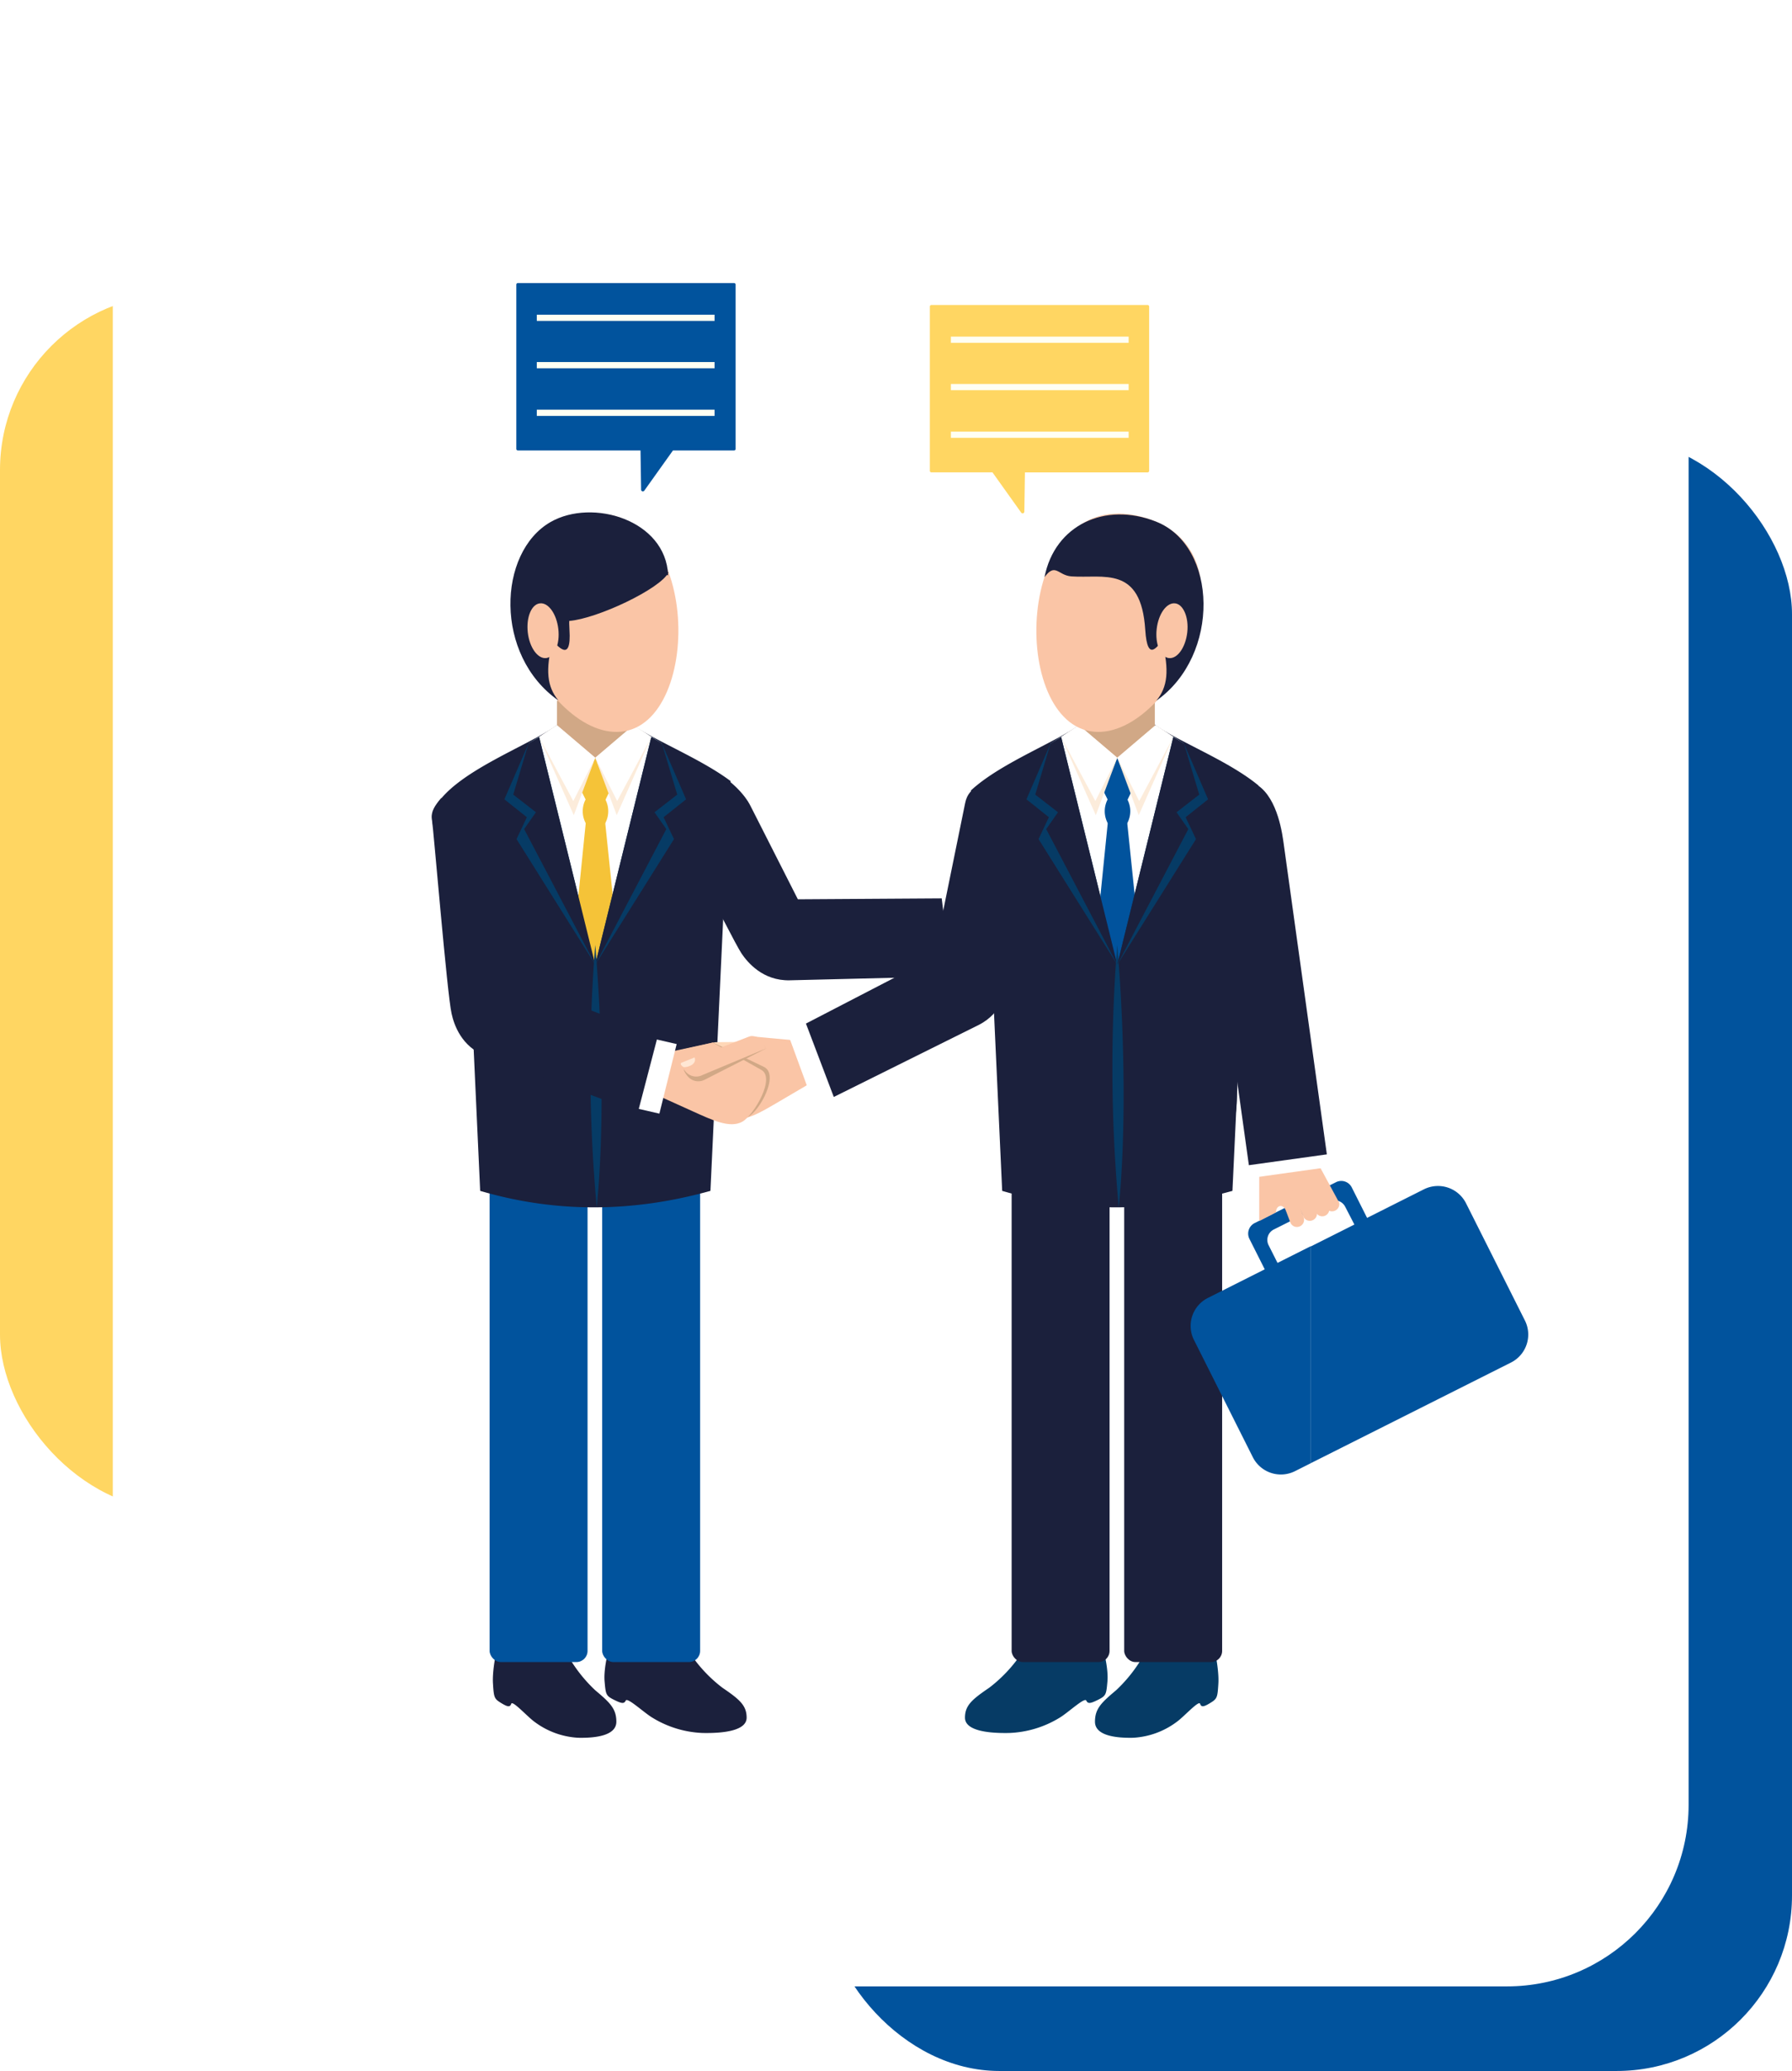 <svg xmlns="http://www.w3.org/2000/svg" xmlns:xlink="http://www.w3.org/1999/xlink" width="572" height="661" viewBox="0 0 572 661"><defs><filter id="a" x="21" y="0" width="533" height="649" filterUnits="userSpaceOnUse"><feOffset dy="2" input="SourceAlpha"/><feGaussianBlur stdDeviation="5" result="b"/><feFlood flood-opacity="0.149"/><feComposite operator="in" in2="b"/><feComposite in="SourceGraphic"/></filter></defs><g transform="translate(-1016 -81)"><g transform="translate(1015.57 175.252)"><rect width="309" height="521" rx="56" transform="translate(263.43 45.748)" fill="#01539d"/><rect width="363" height="388" rx="56" transform="translate(0.43 -0.252)" fill="#ffd662"/></g><g transform="matrix(1, 0, 0, 1, 1016, 81)" filter="url(#a)"><rect width="503" height="619" rx="58" transform="translate(36 13)" fill="#fff"/></g><g transform="translate(825 233.402)"><g transform="translate(328.803 11.138)"><path d="M16.248,244.615c-1.611,2.767-3.207,11.2-2.928,15.652s.381,4.89,2.518,6.208,2.928,1.464,3.324.293,5.125,4.1,7.409,5.754a25.521,25.521,0,0,0,13.91,5.1c6.472.146,12.226-.981,12.226-5.125s-2.021-6.076-6.75-10.044a47.1,47.1,0,0,1-10.7-14.993c-1.362-3.441-5.974-2.592-8.038-1.464s-4.144,7.5-6.882,5.286S17.156,243.517,16.248,244.615Z" transform="translate(6.228 113.482)" fill="#1b203c" fill-rule="evenodd"/><path d="M40.979,244.614c-1.845,2.636-3.69,10.689-3.324,14.92s.425,4.671,2.928,5.93,3.309,1.391,3.836.278,5.857,3.909,8.536,5.491a33.076,33.076,0,0,0,15.974,4.861c7.453.146,14.071-.937,14.071-4.89s-2.313-5.857-7.76-9.576A45.828,45.828,0,0,1,62.9,247.308c-1.567-3.28-6.882-2.46-9.254-1.464s-4.773,7.145-7.936,5.037S42.033,243.56,40.979,244.614Z" transform="translate(17.518 113.483)" fill="#1b203c" fill-rule="evenodd"/><rect width="31.261" height="164.693" rx="3.56" transform="translate(18.48 202.248)" fill="#01539d"/><rect width="31.261" height="164.693" rx="3.56" transform="translate(54.411 202.248)" fill="#01539d"/><path d="M113.58,90.047l3.075,13.017,12.607.586c6.706.322,13.09.82,15.974-2.782,2.577-3.207,4.861-17.175-.674-17.57L127.138,80.94Z" transform="translate(52.783 37.571)" fill="#ffd7b7" fill-rule="evenodd"/><path d="M108.94,85.668l3.046,22.651,9.81-1.493L118.75,84.16Z" transform="translate(50.63 39.065)" fill="#fff" fill-rule="evenodd"/><path d="M48.232,60.663c-1.259-2.182-.717-4.48.307-7.321,11.816-2.2,26.956,7.2,31.217,15.96L94.764,98.879l45.917-.293,3.046,24.891h0l-51.569,1.259c-8.566.19-13.456-5.71-15.389-8.58C73.387,111,49.7,63.079,48.232,60.663Z" transform="translate(22.11 24.61)" fill="#1b203c" fill-rule="evenodd"/><path d="M88.891,195.327c-24.5,6.823-49.007,7.189-73.5,0l-3.953-85.978C10.805,95.732-2.768,80.344.556,73.681,6.662,61.382,32.387,52.9,41.187,45.73a16.809,16.809,0,0,0,10.938,4.788,16.736,16.736,0,0,0,10.923-4.744C69.49,51.016,85.142,56.9,95.363,64.56c-6.062,19.635-1.493,24.35-2.5,45.99Z" transform="translate(0.075 21.226)" fill="#1b203c" fill-rule="evenodd"/><path d="M21.06,52.242l2.372,21.934L42.5,122.553,61.281,74.176l2.372-21.934L54.561,46.4H30.153Z" transform="translate(9.836 21.537)" fill="#fff" fill-rule="evenodd"/><rect width="24.203" height="19.723" transform="translate(39.989 60.089)" fill="#d1a886"/><path d="M40.151,67.166l1.332-2.811L37,53.49,32.61,64.179l1.464,2.928Z" transform="translate(15.197 24.828)" fill="#f5c338" fill-rule="evenodd"/><path d="M29.076,46.4,41.287,56.781,34.435,75.113,23.38,50.178Z" transform="translate(10.913 21.537)" fill="#fcecdb" fill-rule="evenodd"/><path d="M26.9,48.98l17.907,72.639L19.68,81.544l3.294-6.984L15.8,68.849l7.7-17.8Z" transform="translate(7.394 22.735)" fill="#063b65" fill-rule="evenodd"/><path d="M47.807,46.4,35.61,56.781l6.852,18.332L53.5,50.178Z" transform="translate(16.59 21.537)" fill="#fcecdb" fill-rule="evenodd"/><path d="M34.549,67.48H40.7L43.9,98.36,37.55,113.031,31.43,98.36Z" transform="translate(14.65 31.323)" fill="#f5c338" fill-rule="evenodd"/><path d="M29.076,46.4,41.287,56.781,34.274,70.589,23.38,50.178Z" transform="translate(10.913 21.537)" fill="#fff" fill-rule="evenodd"/><path d="M26,48.98,43.91,121.619l-22.7-43.267,3.763-5.374L17.73,67.341l4.876-16.3Z" transform="translate(8.29 22.735)" fill="#1b203c" fill-rule="evenodd"/><path d="M53.5,48.98,35.61,121.619,60.736,81.544,57.427,74.56l7.175-5.71-7.7-17.8Z" transform="translate(16.59 22.735)" fill="#063b65" fill-rule="evenodd"/><path d="M53.5,48.98,35.61,121.619,58.29,78.352l-3.763-5.374,7.248-5.637L56.9,51.045Z" transform="translate(16.59 22.735)" fill="#1b203c" fill-rule="evenodd"/><path d="M47.807,46.4,35.61,56.781l7,13.807L53.5,50.178Z" transform="translate(16.59 21.537)" fill="#fff" fill-rule="evenodd"/><path d="M33.876,62.48h6.15a8.112,8.112,0,0,1,0,7.79h-6.15a8.112,8.112,0,0,1,0-7.79Z" transform="translate(15.323 29.002)" fill="#f5c338" fill-rule="evenodd"/><path d="M36.572,178.042A492.638,492.638,0,0,1,36.1,94.29C38.432,122.007,38.973,153.985,36.572,178.042Z" transform="translate(16.097 43.768)" fill="#063b65" fill-rule="evenodd"/><path d="M59.295,119.42l-.2,2.284h2.431l19.576-.176a4.393,4.393,0,0,0,4.217-2.284c.63-1.113,1.171-3.939.132-3.924l-22.226.249a4.217,4.217,0,0,0-3.924,3.851Z" transform="translate(27.489 53.53)" fill="#ffd7b7" fill-rule="evenodd"/><path d="M79.033,115.793c0-.425-.249-.483-.41-.483l-4.393.088c.088,1.962,2.328,2.211,4.188,1.6A1.464,1.464,0,0,0,79.033,115.793Z" transform="translate(34.517 53.525)" fill="#ffe7d4" fill-rule="evenodd"/><path d="M90.918,115.737l3.338,12.943-10.864,6.384c-5.857,3.412-11.216,6.823-15.447,4.978-3.778-1.64-12.285-12.943-7.6-15.887L74.328,114.2Z" transform="translate(27.435 53.01)" fill="#fac5a6" fill-rule="evenodd"/><path d="M51.963,118.932,50.03,132.11l11.494,5.183c6.12,2.767,11.831,4.217,15.93,2.167s10.249-13.7,5.315-16.106L66.5,115.55Z" transform="translate(23.284 53.636)" fill="#d1a886" fill-rule="evenodd"/><path d="M50.962,119.026,49,132.306l11.494,5.2c6.12,2.753,11.875,5.579,15.887,3.294,3.587-2.035,10.835-14.173,5.857-16.6l-15.33-8.624Z" transform="translate(22.806 53.646)" fill="#fac5a6" fill-rule="evenodd"/><path d="M48.5,114.38l-5.52,22.2,9.678,2.226,5.52-22.2Z" transform="translate(20.011 53.093)" fill="#fff" fill-rule="evenodd"/><path d="M.019,69.006C-.347,66.517,1,64.613,2.947,62.3c11.787,2.313,22.768,19.035,23.515,28.771L29.3,121.658l42.8,16.648-6.34,24.276h0L17.443,144.69C9.39,141.762,7.033,134.441,6.3,131.044,4.895,125.055.5,71.773.019,69.006Z" transform="translate(0.041 28.918)" fill="#1b203c" fill-rule="evenodd"/><path d="M80.822,117.241l.337.5L61.6,127.71a4.393,4.393,0,0,1-4.759-.439c-1.01-.791-2.621-3.163-1.655-3.558l20.5-8.507a4.217,4.217,0,0,1,5.139,2.035Z" transform="translate(25.538 53.366)" fill="#d1a886" fill-rule="evenodd"/><path d="M80.294,116.1l1.084,2.006-2.255.937L61.128,126.57a4.393,4.393,0,0,1-4.759-.454c-1.01-.776-2.621-3.148-1.655-3.558L75.491,114.5A3.734,3.734,0,0,1,80.294,116.1Z" transform="translate(25.32 52.998)" fill="#fac5a6" fill-rule="evenodd"/><path d="M54.326,121.1a.4.4,0,0,1,.19-.615l4.144-1.669c.7,1.845-1.274,2.928-3.221,3.119a1.552,1.552,0,0,1-1.113-.835Z" transform="translate(25.24 55.154)" fill="#ffe7d4" fill-rule="evenodd"/><path d="M86.956,111.33l7.863,21.48-9.385,3.251-7.863-21.48Z" transform="translate(36.068 51.678)" fill="#fff" fill-rule="evenodd"/><path d="M150.518,71.849c.1-2.5,1.3-12.9-.937-14.949-11.479,3.558-16.018,3.558-17.234,9.517l-10.03,49.2L81.54,136.743h0l8.888,23.427h0l46.166-22.944c7.672-3.822,9.254-11.318,9.62-14.759C146.887,116.4,150.4,74.617,150.518,71.849Z" transform="translate(37.911 26.411)" fill="#1b203c" fill-rule="evenodd"/><path d="M158.364,244.614c1.845,2.636,3.69,10.689,3.324,14.92s-.425,4.671-2.928,5.93-3.309,1.391-3.836.278-5.857,3.909-8.522,5.491a33.134,33.134,0,0,1-16.106,4.861c-7.467.146-14.086-.937-14.086-4.89s2.328-5.857,7.775-9.576a45.945,45.945,0,0,0,12.329-14.32c1.581-3.28,6.882-2.46,9.254-1.464s4.773,7.145,7.936,5.037S157.31,243.56,158.364,244.614Z" transform="translate(54.004 113.483)" fill="#063b65" fill-rule="evenodd"/><path d="M181.008,244.615c1.6,2.767,3.192,11.2,2.928,15.652s-.366,4.89-2.518,6.208-2.928,1.464-3.324.293-5.11,4.1-7.409,5.754a25.521,25.521,0,0,1-13.91,5.1c-6.472.146-12.226-.981-12.226-5.125s2.021-6.076,6.75-10.044A46.855,46.855,0,0,0,162,247.456c1.376-3.441,5.974-2.592,8.038-1.464s4.144,7.5,6.882,5.286S180.086,243.517,181.008,244.615Z" transform="translate(67.16 113.482)" fill="#063b65" fill-rule="evenodd"/><rect width="31.261" height="164.693" rx="3.56" transform="translate(185.105 202.248)" fill="#1b203c"/><rect width="31.261" height="164.693" rx="3.56" transform="translate(221.036 202.248)" fill="#1b203c"/><path d="M203.776,150.163l8.024-4.027a3.748,3.748,0,0,1,5.037,1.669l4.89,9.722,18.141-9.122A10.03,10.03,0,0,1,253.28,152.8L272.1,190.268a10,10,0,0,1-4.393,13.4l-63.9,32.125V166.621l13.866-6.97-2.928-5.666a3.719,3.719,0,0,0-4.993-1.655l-6.018,3.031ZM170.9,183.079l18.156-9.137-4.89-9.722a3.763,3.763,0,0,1,1.669-5.037l17.936-9.019v5.125l-11.831,5.945a3.719,3.719,0,0,0-1.655,4.993l2.855,5.666,10.63-5.344v69.271l-5.066,2.548a10.03,10.03,0,0,1-13.412-4.393L166.483,196.52a9.986,9.986,0,0,1,4.422-13.441Z" transform="translate(76.839 67.649)" fill="#01539d" fill-rule="evenodd"/><path d="M201,195.327c-24.5,6.823-48.992,7.189-73.5,0l-3.953-85.978c-.805-17.483.132-29.167-6.076-41.773,9.781-9.122,28.566-15.93,35.829-21.846a14.979,14.979,0,0,0,21.875,0c6.823,5.564,23.984,11.831,34.072,20.162-9.9,16-3.353,24.716-4.275,44.673Z" transform="translate(54.589 21.226)" fill="#1b203c" fill-rule="evenodd"/><path d="M134.86,52.242l2.387,21.934L156.3,122.553l18.786-48.377,2.372-21.934L168.375,46.4H143.953Z" transform="translate(62.661 21.537)" fill="#fff" fill-rule="evenodd"/><rect width="24.203" height="19.723" transform="translate(206.614 60.089)" fill="#d1a886"/><path d="M153.951,67.166l1.332-2.811L150.8,53.49,146.41,64.179l1.464,2.928Z" transform="translate(68.023 24.828)" fill="#01539d" fill-rule="evenodd"/><path d="M142.876,46.4l12.211,10.381-6.852,18.332L137.18,50.178Z" transform="translate(63.738 21.537)" fill="#fcecdb" fill-rule="evenodd"/><path d="M140.694,48.98,158.6,121.619,133.475,81.544l3.294-6.984-7.16-5.71,7.687-17.8Z" transform="translate(60.224 22.735)" fill="#063b65" fill-rule="evenodd"/><path d="M161.621,46.4,149.41,56.781l6.852,18.332L167.3,50.178Z" transform="translate(69.416 21.537)" fill="#fcecdb" fill-rule="evenodd"/><path d="M148.349,67.48h6.15L157.7,98.36l-6.355,14.671L145.23,98.36Z" transform="translate(67.475 31.323)" fill="#01539d" fill-rule="evenodd"/><path d="M142.876,46.4l12.211,10.381-7,13.807L137.18,50.178Z" transform="translate(63.738 21.537)" fill="#fff" fill-rule="evenodd"/><path d="M139.8,48.98l17.907,72.639-22.68-43.267,3.763-5.374-7.262-5.637,4.876-16.3Z" transform="translate(61.116 22.735)" fill="#1b203c" fill-rule="evenodd"/><path d="M161.621,46.4,149.41,56.781l7,13.807L167.3,50.178Z" transform="translate(69.416 21.537)" fill="#fff" fill-rule="evenodd"/><path d="M147.676,62.48h6.15a8.082,8.082,0,0,1,0,7.79h-6.15a8.112,8.112,0,0,1,0-7.79Z" transform="translate(68.148 29.002)" fill="#01539d" fill-rule="evenodd"/><path d="M150.372,178.042A492.634,492.634,0,0,1,149.9,94.29C152.232,122.007,152.773,153.985,150.372,178.042Z" transform="translate(68.922 43.768)" fill="#063b65" fill-rule="evenodd"/><path d="M54.446,69.476C79.7,62.843,76.306-10.85,35.4,1.684-2.877,13.4,29.188,76.021,54.446,69.476Z" transform="translate(8.282 0.116)" fill="#fac5a6" fill-rule="evenodd"/><path d="M62.684,14.755C60.048,20.026,39.872,29.514,31,30.217S30.354-3.182,62.684,14.755Z" transform="translate(12.899 4.425)" fill="#1b203c" fill-rule="evenodd"/><path d="M29.933,3.074c-16.941,9.708-18.054,42.579,2.5,56.957-3.646-4.393-4.173-9.693-1.86-18.9,1.332.908,6.12,7.511,5.388-3.719C34.633,16.677,50.2,15.139,67.46,20.088,66.728,2.43,43.3-4.583,29.933,3.074Z" transform="translate(8.006 -0.001)" fill="#1b203c" fill-rule="evenodd"/><path d="M24.826,19.835c2.694-.293,5.3,3.368,5.857,8.2S29.468,37.01,26.788,37.3s-5.315-3.368-5.857-8.2S22.132,20.084,24.826,19.835Z" transform="translate(9.73 9.198)" fill="#fac5a6" fill-rule="evenodd"/><path d="M147.774,69.476C122.516,62.9,125.928-10.85,166.808,1.684,205.1,13.4,173.1,76.021,147.774,69.476Z" transform="translate(61.227 0.116)" fill="#fac5a6" fill-rule="evenodd"/><path d="M169.1,2.718c19.8,7.76,20.689,42.74.146,57.177,3.631-4.393,4.158-9.693,1.86-18.9-1.332.908-4.7,7.218-5.4-3.719-1.332-20.689-13.353-16.34-23.574-17.058-4.29-.307-5.081-4.48-8.58.234C136.786,3.86,152.848-3.68,169.1,2.718Z" transform="translate(62.053 0.209)" fill="#1b203c" fill-rule="evenodd"/><path d="M163.888,19.835c-2.694-.293-5.315,3.368-5.857,8.2s1.215,8.976,3.909,9.268,5.3-3.368,5.857-8.2S166.494,20.084,163.888,19.835Z" transform="translate(73.372 9.198)" fill="#fac5a6" fill-rule="evenodd"/><rect width="13.91" height="19.415" transform="translate(261.614 192.672) rotate(-19.66)" fill="#f2caa9"/><path d="M180.5,134.391l12.943-1.581,1.245,10.162,5.388,10.44c-5.52,1.845-14.876-1.816-14.935,6.106Z" transform="translate(83.847 61.648)" fill="#f2caa9" fill-rule="evenodd"/><path d="M201.809,157.411l-6.633-19.562a2.928,2.928,0,0,0-3.778-1.669h0a3.274,3.274,0,0,0-.4.19l-.6-1.611a3.031,3.031,0,0,0-3.953-1.742h0a3.046,3.046,0,0,0-1.918,2.489,3.324,3.324,0,0,0-2.094.088h0a3.324,3.324,0,0,0-1.889,4.275l8.463,21.245,1.742,1.567c.63,1.7,2.108-1.874,3.807-2.533h0a2.635,2.635,0,0,0,1.6-3.573C196.348,155.274,203.274,161.306,201.809,157.411Z" transform="translate(83.769 61.646)" fill="#fac5a6" fill-rule="evenodd"/><path d="M191.135,158.667h0a2.284,2.284,0,0,0,1.23-2.928l-1.581-4.539v-.19L185,149.12l3.133,8.3a2.255,2.255,0,0,0,3,1.245Z" transform="translate(85.936 69.219)" fill="#fac5a6" fill-rule="evenodd"/><path d="M185.69,160.1c0-2.167,2.182-3.177,3.485-.176l5.3-17.644-7.321-5.857-3.734,6.34c-2.211.264-3.06,3.895-3.06,5.74v14.349Z" transform="translate(83.782 63.324)" fill="#fac5a6" fill-rule="evenodd"/><path d="M196.4,156.631h0a2.284,2.284,0,0,0,1.669-2.738l-2.533-7.453-5.242,2.533,3.368,5.989a2.27,2.27,0,0,0,2.738,1.669Z" transform="translate(88.392 67.975)" fill="#fac5a6" fill-rule="evenodd"/><path d="M193.281,158.882h0a2.269,2.269,0,0,0,1.23-2.928l-1.786-4.393.132-7.131-3.617,10.63,1.083,2.679A2.255,2.255,0,0,0,193.281,158.882Z" transform="translate(87.904 67.042)" fill="#fac5a6" fill-rule="evenodd"/><path d="M199.856,156.677h0a2.284,2.284,0,0,0,1.669-2.738l-5.989-11.069-5.857,1.04,7.6,9.883-.249,1.215a2.284,2.284,0,0,0,2.826,1.669Z" transform="translate(88.109 66.318)" fill="#fac5a6" fill-rule="evenodd"/><path d="M202.257,144.463l-22.651,3.163-.776-5.213,22.651-3.163Z" transform="translate(83.072 64.638)" fill="#fff" fill-rule="evenodd"/><path d="M167.764,71.832,185.7,59.46c6.589,4.393,7.965,16.106,8.361,18.917L207.81,177.3l-24.891,3.455h0L167.72,71.876Z" transform="translate(77.915 27.6)" fill="#1b203c" fill-rule="evenodd"/><path d="M189.889,60.094c-2.05,3.66-4.261,7.7-5.535,20.03s-1.332,50.4-1.288,79.067-23.9.351-23.9.351l6.5-88.145L178.849,58.22Z" transform="translate(73.946 27.024)" fill="#1b203c" fill-rule="evenodd"/><path d="M167.3,48.98,149.41,121.619l25.126-40.075-3.309-6.984,7.175-5.71-7.7-17.8Z" transform="translate(69.416 22.735)" fill="#063b65" fill-rule="evenodd"/><path d="M167.3,48.98,149.41,121.619l22.68-43.267-3.763-5.374,7.248-5.637-4.876-16.3Z" transform="translate(69.416 22.735)" fill="#1b203c" fill-rule="evenodd"/></g><g transform="translate(487.805 -55.057)"><g transform="translate(-0.002 0)"><path d="M69.514,0H.479A.5.5,0,0,0,0,.526V52.9a.5.5,0,0,0,.481.526H19.995L29.15,66.265a.557.557,0,0,0,1.011-.315l.188-12.523H69.514A.505.505,0,0,0,70,52.9V.526A.505.505,0,0,0,69.514,0Z" transform="translate(0.002 0)" fill="#ffd662"/><rect width="56.745" height="1.981" transform="translate(6.714 10.097)" fill="#fffff3"/><rect width="56.745" height="1.981" transform="translate(6.714 25.211)" fill="#fffff3"/><rect width="56.745" height="1.981" transform="translate(6.714 40.418)" fill="#fffff3"/></g></g><g transform="translate(355.803 -62.056)"><g transform="translate(0 0)"><path d="M.481,0H69.516A.5.5,0,0,1,70,.526V52.9a.5.5,0,0,1-.481.526H50L40.845,66.265a.557.557,0,0,1-1.011-.315l-.188-12.523H.481A.505.505,0,0,1,0,52.9V.526A.505.505,0,0,1,.481,0Z" transform="translate(0.002 0)" fill="#01539d"/><rect width="56.745" height="1.981" transform="translate(6.541 10.097)" fill="#fffff3"/><rect width="56.745" height="1.981" transform="translate(6.541 25.211)" fill="#fffff3"/><rect width="56.745" height="1.981" transform="translate(6.541 40.418)" fill="#fffff3"/></g></g></g></g></svg>